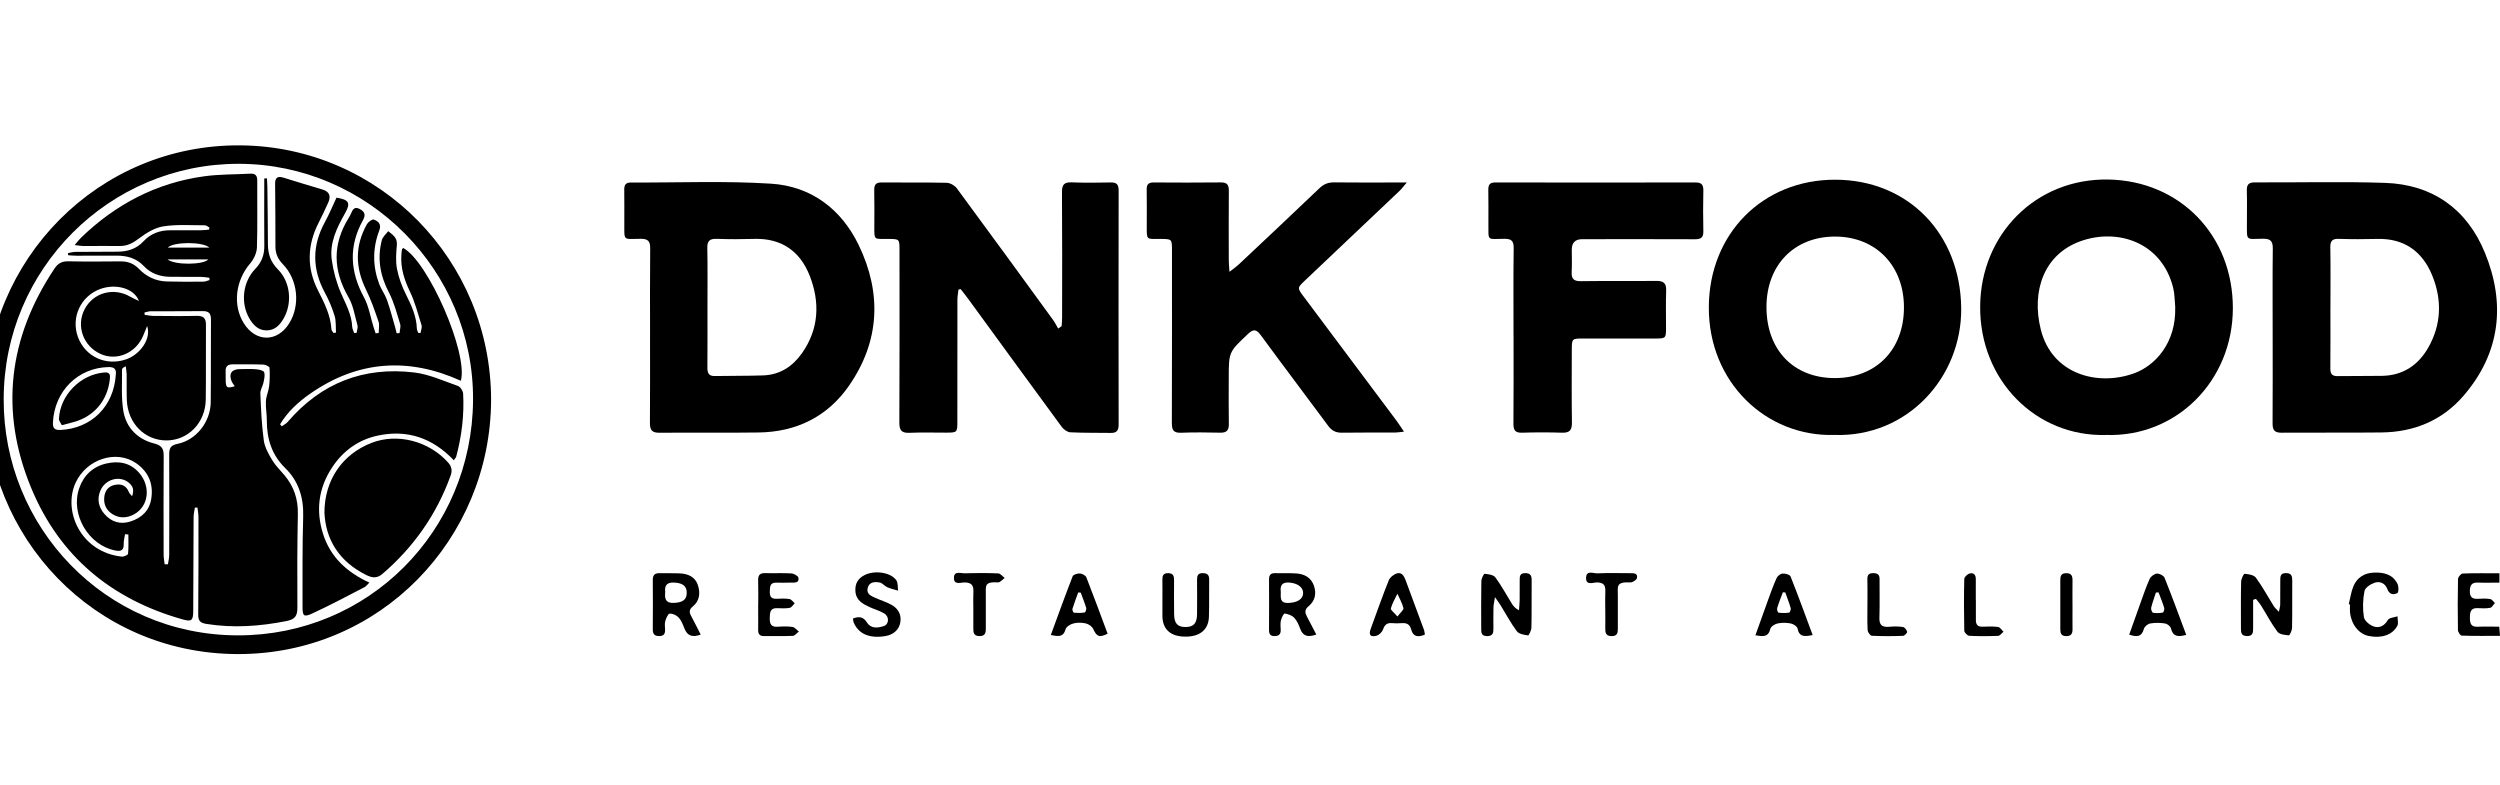 <svg width="172" height="54" viewBox="0 0 172 54" fill="none" xmlns="http://www.w3.org/2000/svg">
<g clip-path="url(#clip0_111_2133)">
<path d="M73.041 22.44C73.052 22.235 73.073 22.029 73.073 21.821C73.075 18.953 73.086 16.083 73.064 13.215C73.06 12.687 73.228 12.527 73.741 12.546C74.637 12.583 75.536 12.568 76.432 12.553C76.831 12.546 76.962 12.704 76.962 13.096C76.954 18.472 76.954 23.848 76.962 29.227C76.962 29.616 76.824 29.792 76.432 29.785C75.499 29.77 74.566 29.79 73.635 29.742C73.428 29.731 73.176 29.543 73.043 29.363C70.899 26.45 68.775 23.523 66.641 20.602C66.467 20.361 66.277 20.129 66.096 19.893C66.047 19.902 65.997 19.91 65.945 19.919C65.919 20.151 65.87 20.381 65.87 20.612C65.866 23.409 65.868 26.205 65.866 29.001C65.866 29.749 65.851 29.762 65.116 29.766C64.273 29.768 63.427 29.74 62.586 29.777C62.05 29.801 61.873 29.632 61.875 29.075C61.897 25.124 61.886 21.173 61.886 17.22C61.886 16.441 61.886 16.445 61.119 16.438C60.093 16.43 60.156 16.573 60.154 15.488C60.154 14.695 60.167 13.9 60.147 13.107C60.139 12.73 60.24 12.546 60.658 12.553C62.147 12.57 63.638 12.542 65.127 12.576C65.366 12.583 65.68 12.756 65.825 12.951C68.048 15.962 70.253 18.99 72.455 22.016C72.588 22.2 72.687 22.408 72.802 22.605C72.881 22.551 72.959 22.495 73.038 22.44H73.041Z" fill="black"/>
<path d="M156.359 23.056C156.359 21.069 156.344 19.085 156.368 17.099C156.374 16.573 156.196 16.417 155.683 16.425C154.472 16.447 154.595 16.592 154.588 15.338C154.584 14.597 154.605 13.856 154.582 13.118C154.567 12.695 154.715 12.546 155.138 12.548C158.118 12.563 161.1 12.483 164.077 12.581C167.352 12.687 169.723 14.376 170.957 17.378C172.401 20.894 172.032 24.288 169.483 27.238C168.02 28.932 166.079 29.727 163.851 29.753C161.554 29.779 159.255 29.753 156.958 29.77C156.471 29.775 156.349 29.569 156.353 29.118C156.368 27.097 156.359 25.076 156.359 23.053V23.056ZM160.333 21.13C160.333 22.538 160.341 23.946 160.328 25.354C160.324 25.718 160.442 25.882 160.822 25.876C161.845 25.861 162.869 25.876 163.892 25.858C165.31 25.832 166.359 25.139 167.053 23.935C167.977 22.328 168.02 20.619 167.331 18.938C166.654 17.29 165.4 16.389 163.556 16.438C162.677 16.462 161.796 16.462 160.916 16.434C160.477 16.421 160.317 16.558 160.326 17.015C160.35 18.386 160.335 19.757 160.335 21.13H160.333Z" fill="black"/>
<path d="M44.724 23.086C44.724 21.084 44.711 19.081 44.733 17.079C44.739 16.577 44.562 16.427 44.078 16.43C42.819 16.436 42.962 16.625 42.953 15.264C42.949 14.526 42.962 13.785 42.949 13.046C42.942 12.704 43.069 12.555 43.418 12.557C46.631 12.574 49.85 12.433 53.05 12.637C55.797 12.812 57.88 14.376 59.081 16.865C60.679 20.181 60.533 23.485 58.404 26.547C56.919 28.679 54.78 29.721 52.19 29.755C49.913 29.788 47.633 29.755 45.353 29.773C44.845 29.777 44.711 29.569 44.715 29.092C44.733 27.091 44.722 25.087 44.722 23.086H44.724ZM48.674 21.184C48.674 22.553 48.68 23.924 48.669 25.293C48.667 25.657 48.758 25.88 49.176 25.871C50.288 25.85 51.399 25.865 52.509 25.828C53.649 25.789 54.53 25.215 55.17 24.308C56.349 22.64 56.426 20.799 55.704 18.962C55.045 17.283 53.763 16.382 51.899 16.436C51.039 16.462 50.178 16.464 49.318 16.432C48.831 16.415 48.652 16.568 48.663 17.073C48.691 18.442 48.672 19.813 48.674 21.182V21.184Z" fill="black"/>
<path d="M144.879 29.926C140.079 30.056 136.19 26.166 136.235 21.067C136.276 16.124 140.059 12.264 145.054 12.351C149.969 12.438 153.629 16.178 153.621 21.212C153.612 26.212 149.729 30.095 144.879 29.924V29.926ZM149.656 21.132C149.611 20.684 149.622 20.222 149.512 19.791C148.719 16.64 145.668 15.689 143.147 16.592C140.617 17.495 139.749 20.032 140.406 22.67C141.175 25.757 144.313 26.588 146.816 25.687C148.281 25.161 149.727 23.584 149.654 21.132H149.656Z" fill="black"/>
<path d="M126.209 29.924C121.525 30.065 117.543 26.313 117.567 21.13C117.588 16.081 121.271 12.36 126.254 12.364C131.285 12.368 134.877 16.085 134.931 21.201C134.979 25.939 131.245 30.093 126.211 29.924H126.209ZM121.533 21.113C121.529 24.065 123.389 26.008 126.226 26.012C129.068 26.017 130.986 24.067 130.992 21.167C131.001 18.279 129.06 16.278 126.252 16.276C123.445 16.276 121.538 18.23 121.533 21.113Z" fill="black"/>
<path d="M84.585 18.702C84.887 18.466 85.059 18.351 85.21 18.21C87.072 16.46 88.933 14.712 90.78 12.947C91.077 12.663 91.381 12.544 91.786 12.548C93.204 12.566 94.622 12.555 96.042 12.555C96.234 12.555 96.425 12.555 96.789 12.555C96.552 12.83 96.436 12.994 96.292 13.129C94.126 15.186 91.957 17.238 89.787 19.293C89.25 19.802 89.244 19.806 89.683 20.393C91.816 23.248 93.954 26.101 96.089 28.956C96.246 29.166 96.384 29.391 96.593 29.697C96.322 29.727 96.154 29.759 95.986 29.759C94.764 29.764 93.544 29.749 92.323 29.77C91.903 29.777 91.625 29.63 91.375 29.292C89.834 27.208 88.266 25.144 86.736 23.053C86.417 22.618 86.208 22.648 85.855 22.982C84.544 24.217 84.538 24.208 84.538 26.025C84.538 27.071 84.523 28.12 84.544 29.166C84.553 29.612 84.391 29.779 83.95 29.768C83.053 29.749 82.153 29.738 81.256 29.773C80.744 29.792 80.621 29.59 80.623 29.11C80.638 25.157 80.632 21.204 80.632 17.253C80.632 16.441 80.632 16.445 79.845 16.438C78.839 16.43 78.899 16.57 78.897 15.468C78.897 14.656 78.906 13.843 78.893 13.031C78.886 12.682 79.022 12.55 79.369 12.553C80.914 12.563 82.457 12.568 84.001 12.55C84.441 12.546 84.549 12.737 84.544 13.137C84.529 14.725 84.538 16.313 84.54 17.903C84.54 18.11 84.564 18.321 84.588 18.704L84.585 18.702Z" fill="black"/>
<path d="M104.13 23.077C104.13 21.074 104.113 19.072 104.141 17.069C104.148 16.553 103.967 16.427 103.49 16.43C102.277 16.434 102.411 16.638 102.402 15.349C102.398 14.591 102.413 13.833 102.396 13.077C102.389 12.724 102.482 12.553 102.876 12.553C107.47 12.561 112.066 12.561 116.66 12.553C117.058 12.553 117.196 12.708 117.19 13.101C117.172 14.038 117.168 14.976 117.19 15.914C117.2 16.358 117.009 16.46 116.608 16.46C114.024 16.449 111.439 16.453 108.855 16.456C108.38 16.456 108.141 16.695 108.138 17.175C108.136 17.68 108.162 18.186 108.132 18.689C108.101 19.178 108.269 19.354 108.774 19.345C110.495 19.319 112.219 19.349 113.943 19.326C114.451 19.319 114.652 19.477 114.632 20.004C114.6 20.868 114.626 21.734 114.623 22.601C114.621 23.259 114.591 23.29 113.908 23.29C112.221 23.292 110.534 23.29 108.847 23.29C108.177 23.29 108.142 23.322 108.14 23.987C108.136 25.683 108.123 27.379 108.149 29.075C108.157 29.59 107.994 29.785 107.472 29.77C106.559 29.74 105.641 29.74 104.727 29.77C104.24 29.788 104.12 29.595 104.124 29.136C104.143 27.115 104.132 25.094 104.132 23.073L104.13 23.077Z" fill="black"/>
<path d="M33.787 27.531C33.75 37.048 26.185 45.054 16.293 45C6.466 44.946 -1.019 36.957 -1 27.438C-0.981 17.879 6.757 9.903 16.573 10.001C26.134 10.096 33.789 17.922 33.787 27.531ZM0.254 27.457C0.215 36.19 7.166 43.696 16.358 43.713C25.352 43.73 32.481 36.541 32.546 27.535C32.608 18.607 25.313 11.285 16.436 11.27C7.517 11.255 0.263 18.513 0.254 27.457Z" fill="black"/>
<path d="M102.853 41.086C102.801 41.426 102.756 41.603 102.751 41.785C102.741 42.253 102.743 42.723 102.747 43.191C102.751 43.501 102.743 43.767 102.312 43.765C101.902 43.765 101.907 43.505 101.907 43.221C101.907 42.141 101.896 41.06 101.917 39.979C101.922 39.801 102.079 39.472 102.146 39.478C102.402 39.5 102.753 39.55 102.885 39.728C103.309 40.304 103.648 40.943 104.029 41.554C104.128 41.714 104.257 41.857 104.507 41.987C104.522 41.755 104.548 41.523 104.553 41.291C104.559 40.841 104.557 40.39 104.555 39.94C104.555 39.678 104.544 39.433 104.928 39.431C105.294 39.429 105.382 39.6 105.378 39.929C105.367 41.01 105.386 42.091 105.363 43.172C105.358 43.364 105.186 43.724 105.13 43.715C104.859 43.681 104.501 43.62 104.359 43.429C103.941 42.873 103.611 42.247 103.245 41.651C103.154 41.506 103.051 41.367 102.855 41.084L102.853 41.086Z" fill="black"/>
<path d="M155.015 41.27C155.015 41.911 155.013 42.552 155.015 43.193C155.015 43.499 155.019 43.774 154.58 43.761C154.177 43.75 154.177 43.496 154.177 43.211C154.177 42.147 154.164 41.084 154.19 40.02C154.194 39.827 154.362 39.472 154.431 39.478C154.7 39.498 155.066 39.556 155.204 39.743C155.659 40.364 156.027 41.049 156.437 41.705C156.508 41.818 156.616 41.907 156.788 42.093C156.833 41.852 156.876 41.725 156.879 41.597C156.887 41.055 156.883 40.516 156.883 39.974C156.883 39.695 156.863 39.426 157.279 39.429C157.667 39.429 157.708 39.654 157.706 39.957C157.699 41.038 157.715 42.121 157.693 43.202C157.689 43.382 157.534 43.715 157.471 43.711C157.2 43.689 156.829 43.648 156.691 43.466C156.271 42.91 155.948 42.281 155.577 41.686C155.472 41.515 155.332 41.363 155.209 41.203C155.144 41.224 155.079 41.246 155.015 41.268V41.27Z" fill="black"/>
<path d="M48.204 43.661C47.629 43.873 47.29 43.743 47.092 43.245C46.986 42.979 46.881 42.693 46.694 42.487C46.549 42.329 46.276 42.203 46.073 42.218C45.957 42.227 45.827 42.537 45.771 42.732C45.72 42.916 45.752 43.124 45.758 43.323C45.767 43.607 45.664 43.759 45.358 43.761C45.039 43.763 44.909 43.631 44.912 43.31C44.92 42.177 44.922 41.042 44.912 39.91C44.907 39.556 45.054 39.424 45.392 39.435C45.858 39.448 46.323 39.426 46.788 39.45C47.34 39.481 47.827 39.686 48.012 40.25C48.191 40.789 48.144 41.335 47.663 41.727C47.415 41.928 47.404 42.117 47.549 42.377C47.773 42.782 47.971 43.2 48.208 43.661H48.204ZM45.767 40.741C45.722 41.172 45.782 41.497 46.334 41.48C46.952 41.46 47.232 41.276 47.247 40.817C47.262 40.336 46.989 40.115 46.403 40.081C45.907 40.05 45.702 40.258 45.769 40.739L45.767 40.741Z" fill="black"/>
<path d="M90.56 43.657C89.994 43.856 89.644 43.782 89.451 43.254C89.354 42.987 89.233 42.704 89.043 42.504C88.886 42.34 88.619 42.242 88.386 42.212C88.317 42.203 88.166 42.511 88.126 42.691C88.078 42.897 88.106 43.12 88.112 43.336C88.121 43.629 87.994 43.756 87.699 43.763C87.378 43.769 87.307 43.603 87.309 43.325C87.315 42.173 87.317 41.023 87.309 39.87C87.307 39.541 87.438 39.422 87.757 39.433C88.24 39.45 88.725 39.418 89.205 39.455C89.757 39.496 90.207 39.741 90.401 40.304C90.588 40.852 90.468 41.352 90.022 41.716C89.739 41.948 89.787 42.166 89.918 42.422C90.121 42.819 90.33 43.208 90.562 43.655L90.56 43.657ZM88.119 40.72C88.108 41.131 88.059 41.502 88.63 41.484C89.263 41.463 89.668 41.214 89.655 40.78C89.642 40.384 89.252 40.126 88.718 40.081C88.175 40.035 88.063 40.312 88.119 40.722V40.72Z" fill="black"/>
<path d="M98.035 43.661C97.587 43.85 97.225 43.828 97.093 43.319C96.994 42.933 96.77 42.849 96.425 42.873C96.212 42.888 95.994 42.894 95.781 42.873C95.441 42.838 95.27 42.97 95.154 43.301C95.091 43.483 94.882 43.694 94.701 43.739C94.268 43.85 94.154 43.672 94.311 43.245C94.719 42.136 95.109 41.021 95.546 39.925C95.626 39.723 95.878 39.526 96.091 39.455C96.432 39.342 96.595 39.619 96.703 39.91C97.126 41.053 97.554 42.197 97.974 43.343C98.009 43.438 98.011 43.546 98.03 43.663L98.035 43.661ZM96.143 42.416C96.352 42.136 96.587 41.956 96.557 41.84C96.473 41.495 96.287 41.177 96.141 40.85C95.984 41.183 95.785 41.508 95.691 41.859C95.662 41.963 95.915 42.145 96.143 42.416Z" fill="black"/>
<path d="M124.709 43.691C124.158 43.804 123.787 43.837 123.669 43.239C123.641 43.094 123.382 42.929 123.206 42.894C122.912 42.838 122.589 42.831 122.298 42.894C122.109 42.933 121.839 43.104 121.801 43.263C121.656 43.858 121.275 43.791 120.771 43.709C121.07 42.873 121.353 42.069 121.646 41.27C121.831 40.765 122.01 40.254 122.232 39.767C122.296 39.624 122.497 39.47 122.645 39.461C122.828 39.448 123.141 39.533 123.19 39.658C123.714 40.973 124.194 42.303 124.712 43.694L124.709 43.691ZM122.828 40.761L122.66 40.75C122.527 41.112 122.38 41.471 122.268 41.84C122.24 41.93 122.313 42.145 122.361 42.151C122.6 42.182 122.85 42.184 123.089 42.149C123.143 42.141 123.227 41.937 123.203 41.85C123.098 41.482 122.956 41.123 122.828 40.761Z" fill="black"/>
<path d="M150.415 43.678C149.865 43.83 149.499 43.815 149.357 43.224C149.322 43.085 149.107 42.918 148.954 42.894C148.622 42.844 148.269 42.836 147.939 42.894C147.771 42.922 147.545 43.107 147.501 43.265C147.348 43.828 147.01 43.834 146.489 43.663C146.747 42.938 146.993 42.236 147.247 41.534C147.454 40.962 147.648 40.38 147.898 39.827C147.976 39.658 148.215 39.478 148.394 39.463C148.566 39.45 148.861 39.6 148.921 39.749C149.434 41.029 149.906 42.325 150.412 43.678H150.415ZM148.512 40.754C148.45 40.759 148.389 40.763 148.327 40.767C148.215 41.116 148.085 41.46 147.999 41.816C147.976 41.92 148.062 42.145 148.126 42.156C148.344 42.195 148.579 42.186 148.799 42.145C148.852 42.134 148.928 41.922 148.9 41.831C148.79 41.465 148.641 41.112 148.508 40.754H148.512Z" fill="black"/>
<path d="M72.297 43.687C72.808 42.294 73.286 40.964 73.799 39.647C73.844 39.531 74.131 39.444 74.297 39.455C74.456 39.465 74.691 39.591 74.743 39.725C75.249 41.012 75.721 42.309 76.204 43.6C75.62 43.884 75.46 43.804 75.21 43.267C75.131 43.096 74.898 42.938 74.708 42.892C74.437 42.829 74.127 42.823 73.855 42.892C73.648 42.944 73.362 43.113 73.314 43.286C73.161 43.85 72.81 43.795 72.295 43.685L72.297 43.687ZM74.357 40.778C74.299 40.772 74.241 40.765 74.183 40.757C74.047 41.136 73.9 41.51 73.782 41.896C73.76 41.969 73.844 42.154 73.892 42.156C74.135 42.177 74.387 42.177 74.626 42.138C74.68 42.13 74.758 41.92 74.732 41.831C74.626 41.473 74.484 41.129 74.357 40.778Z" fill="black"/>
<path d="M58.682 42.554C59.104 42.394 59.393 42.429 59.636 42.816C59.919 43.267 60.384 43.211 60.8 43.074C61.171 42.953 61.197 42.431 60.841 42.208C60.541 42.021 60.184 41.931 59.858 41.781C59.363 41.551 58.882 41.315 58.85 40.648C58.826 40.133 59.042 39.788 59.488 39.563C60.173 39.216 61.291 39.374 61.668 39.925C61.791 40.105 61.755 40.397 61.791 40.637C61.543 40.562 61.285 40.507 61.048 40.403C60.862 40.323 60.716 40.115 60.531 40.078C60.192 40.014 59.805 40.022 59.697 40.455C59.591 40.878 59.947 41.008 60.24 41.14C60.615 41.311 61.018 41.426 61.371 41.632C61.806 41.885 62.028 42.301 61.942 42.819C61.858 43.332 61.462 43.674 60.897 43.765C59.811 43.941 59.055 43.609 58.727 42.812C58.701 42.749 58.704 42.676 58.682 42.554Z" fill="black"/>
<path d="M79.974 41.211C79.974 40.778 79.981 40.345 79.972 39.912C79.966 39.621 80.02 39.424 80.379 39.433C80.739 39.442 80.778 39.654 80.776 39.935C80.772 40.711 80.769 41.489 80.78 42.264C80.789 42.892 81.013 43.135 81.552 43.139C82.118 43.143 82.353 42.888 82.357 42.245C82.364 41.469 82.364 40.691 82.357 39.916C82.357 39.632 82.39 39.424 82.758 39.431C83.088 39.437 83.198 39.58 83.191 39.894C83.178 40.743 83.202 41.593 83.174 42.44C83.144 43.336 82.536 43.817 81.519 43.8C80.53 43.785 79.992 43.299 79.974 42.403C79.968 42.006 79.974 41.608 79.974 41.211Z" fill="black"/>
<path d="M171.961 39.442V40.085C171.468 40.085 170.977 40.102 170.485 40.081C170.052 40.061 169.929 40.269 169.925 40.668C169.921 41.068 170.082 41.222 170.47 41.198C170.755 41.181 171.048 41.17 171.328 41.214C171.446 41.231 171.543 41.391 171.649 41.489C171.541 41.603 171.451 41.794 171.326 41.818C171.048 41.87 170.755 41.855 170.47 41.84C169.975 41.811 169.929 42.121 169.929 42.504C169.929 42.877 169.994 43.141 170.455 43.12C170.936 43.098 171.418 43.115 171.948 43.115C171.966 43.323 171.978 43.492 172 43.748C171.095 43.748 170.227 43.761 169.361 43.73C169.268 43.728 169.108 43.481 169.106 43.345C169.087 42.175 169.085 41.003 169.111 39.834C169.113 39.702 169.315 39.463 169.432 39.459C170.268 39.426 171.104 39.442 171.963 39.442H171.961Z" fill="black"/>
<path d="M52.166 41.601C52.166 41.042 52.179 40.483 52.16 39.927C52.147 39.548 52.302 39.418 52.668 39.431C53.259 39.45 53.851 39.413 54.44 39.45C54.618 39.461 54.913 39.621 54.933 39.749C54.995 40.137 54.653 40.074 54.414 40.083C54.073 40.094 53.733 40.092 53.392 40.087C52.964 40.081 52.974 40.384 52.964 40.681C52.953 40.993 53.026 41.211 53.403 41.196C53.707 41.183 54.017 41.166 54.315 41.214C54.446 41.233 54.556 41.404 54.674 41.506C54.562 41.614 54.461 41.796 54.334 41.82C54.056 41.87 53.763 41.852 53.476 41.842C52.964 41.818 52.97 42.164 52.959 42.526C52.949 42.914 53.05 43.152 53.5 43.12C53.838 43.096 54.185 43.083 54.519 43.133C54.679 43.156 54.814 43.34 54.961 43.451C54.825 43.553 54.692 43.739 54.551 43.746C53.89 43.778 53.226 43.752 52.565 43.763C52.257 43.767 52.158 43.616 52.162 43.33C52.169 42.754 52.162 42.177 52.162 41.601H52.166Z" fill="black"/>
<path d="M161.595 41.573C161.699 41.159 161.752 40.724 161.914 40.336C162.173 39.721 162.677 39.413 163.353 39.394C164.021 39.374 164.618 39.52 164.943 40.161C165.034 40.338 165.04 40.741 164.943 40.798C164.691 40.947 164.39 40.91 164.256 40.542C164.107 40.137 163.758 39.972 163.396 40.085C163.114 40.174 162.724 40.423 162.677 40.661C162.56 41.244 162.547 41.87 162.636 42.457C162.672 42.706 163.03 43.005 163.304 43.098C163.692 43.23 164.045 43.074 164.286 42.652C164.377 42.494 164.719 42.481 164.948 42.401C164.948 42.621 165.027 42.883 164.937 43.055C164.603 43.689 163.84 43.936 162.957 43.754C162.287 43.616 161.765 42.957 161.681 42.128C161.664 41.95 161.679 41.768 161.679 41.588C161.651 41.582 161.623 41.575 161.593 41.569L161.595 41.573Z" fill="black"/>
<path d="M110.441 41.904C110.441 41.491 110.428 41.075 110.446 40.661C110.461 40.258 110.318 40.083 109.888 40.07C109.614 40.063 109.09 40.319 109.123 39.728C109.151 39.214 109.629 39.459 109.9 39.446C110.652 39.411 111.407 39.433 112.159 39.435C112.393 39.435 112.693 39.426 112.624 39.771C112.598 39.899 112.329 40.074 112.178 40.068C111.152 40.02 111.312 40.338 111.307 41.006C111.303 41.744 111.303 42.483 111.307 43.224C111.307 43.516 111.292 43.759 110.894 43.765C110.471 43.772 110.437 43.525 110.443 43.204C110.452 42.771 110.443 42.34 110.443 41.907H110.441V41.904Z" fill="black"/>
<path d="M66.965 41.926C66.965 41.51 66.95 41.094 66.969 40.681C66.988 40.237 66.799 40.076 66.361 40.072C66.09 40.07 65.605 40.276 65.631 39.73C65.654 39.26 66.096 39.45 66.363 39.442C67.135 39.418 67.908 39.418 68.68 39.45C68.833 39.457 68.977 39.656 69.124 39.764C68.971 39.87 68.813 40.074 68.667 40.068C67.699 40.014 67.829 40.297 67.824 40.971C67.82 41.729 67.818 42.487 67.824 43.245C67.826 43.557 67.766 43.767 67.385 43.763C66.99 43.759 66.962 43.52 66.965 43.224C66.969 42.79 66.965 42.357 66.965 41.924V41.926Z" fill="black"/>
<path d="M128.48 41.569C128.48 40.993 128.489 40.416 128.476 39.842C128.469 39.539 128.592 39.426 128.89 39.433C129.176 39.437 129.318 39.531 129.314 39.84C129.305 40.722 129.336 41.603 129.303 42.485C129.284 42.992 129.476 43.165 129.96 43.122C130.279 43.094 130.609 43.089 130.924 43.137C131.04 43.154 131.182 43.338 131.212 43.471C131.227 43.542 131.033 43.741 130.928 43.746C130.212 43.772 129.495 43.776 128.782 43.741C128.674 43.737 128.5 43.492 128.493 43.351C128.461 42.76 128.48 42.164 128.48 41.571V41.569Z" fill="black"/>
<path d="M135.94 41.259C135.94 41.727 135.94 42.197 135.94 42.665C135.94 42.974 136.069 43.128 136.394 43.117C136.752 43.104 137.116 43.087 137.467 43.135C137.605 43.154 137.717 43.349 137.842 43.464C137.719 43.562 137.601 43.739 137.474 43.746C136.812 43.774 136.146 43.778 135.485 43.743C135.36 43.737 135.145 43.52 135.142 43.397C135.116 42.208 135.114 41.016 135.142 39.827C135.145 39.695 135.362 39.496 135.513 39.455C135.789 39.381 135.94 39.55 135.935 39.851C135.929 40.319 135.935 40.789 135.935 41.257C135.937 41.257 135.94 41.257 135.942 41.257L135.94 41.259Z" fill="black"/>
<path d="M142.589 41.621C142.589 42.179 142.582 42.736 142.589 43.295C142.593 43.598 142.494 43.763 142.158 43.765C141.802 43.765 141.749 43.566 141.749 43.278C141.753 42.162 141.753 41.047 141.749 39.931C141.749 39.652 141.787 39.44 142.147 39.435C142.526 39.429 142.593 39.637 142.589 39.949C142.58 40.505 142.587 41.064 142.587 41.623L142.589 41.621Z" fill="black"/>
<path d="M27.489 22.915C27.506 22.707 27.586 22.477 27.53 22.293C27.302 21.559 27.11 20.799 26.759 20.125C26.151 18.966 25.944 17.784 26.269 16.525C26.33 16.295 26.558 16.109 26.707 15.903C27.011 16.15 27.347 16.345 27.304 16.846C27.256 17.398 27.211 17.972 27.314 18.507C27.431 19.116 27.659 19.718 27.937 20.274C28.312 21.024 28.657 21.767 28.68 22.622C28.683 22.715 28.745 22.809 28.78 22.902C28.829 22.906 28.881 22.91 28.93 22.915C28.959 22.733 29.051 22.531 29.002 22.373C28.76 21.589 28.549 20.783 28.198 20.049C27.814 19.248 27.558 18.448 27.614 17.558C27.623 17.433 27.629 17.307 27.651 17.181C27.659 17.136 27.709 17.097 27.737 17.058C29.448 17.968 32.223 24.284 31.708 26.198C28.086 24.559 24.606 24.804 21.327 27.095C20.514 27.663 19.784 28.332 19.269 29.192C19.308 29.238 19.349 29.285 19.387 29.331C19.525 29.229 19.689 29.151 19.797 29.025C22.096 26.344 25.02 25.213 28.487 25.625C29.514 25.746 30.508 26.205 31.501 26.552C31.667 26.61 31.854 26.885 31.863 27.071C31.945 28.54 31.768 29.989 31.389 31.41C31.372 31.475 31.316 31.527 31.223 31.668C29.779 30.139 28.028 29.534 25.998 29.967C24.664 30.251 23.602 31.014 22.846 32.162C21.917 33.574 21.717 35.107 22.221 36.717C22.727 38.326 23.865 39.374 25.412 40.083C25.259 40.23 25.186 40.341 25.084 40.393C23.891 41.008 22.708 41.645 21.488 42.206C20.894 42.481 20.812 42.381 20.814 41.727C20.82 39.669 20.794 37.611 20.859 35.554C20.9 34.245 20.547 33.106 19.629 32.209C18.694 31.295 18.358 30.201 18.358 28.943C18.358 28.492 18.271 28.04 18.295 27.591C18.312 27.253 18.476 26.924 18.515 26.584C18.564 26.16 18.575 25.726 18.543 25.302C18.536 25.215 18.269 25.09 18.116 25.083C17.416 25.057 16.716 25.068 16.015 25.066C15.694 25.066 15.503 25.187 15.524 25.547C15.537 25.78 15.515 26.017 15.528 26.25C15.552 26.684 15.636 26.729 16.149 26.573C16.071 26.45 15.979 26.341 15.929 26.218C15.725 25.703 15.94 25.399 16.509 25.395C16.886 25.391 17.265 25.373 17.64 25.406C17.832 25.423 18.136 25.495 18.174 25.611C18.245 25.824 18.174 26.095 18.125 26.331C18.073 26.58 17.903 26.822 17.912 27.061C17.957 28.142 18.002 29.227 18.148 30.297C18.213 30.771 18.476 31.237 18.728 31.659C18.956 32.04 19.293 32.359 19.579 32.705C20.215 33.47 20.512 34.336 20.493 35.348C20.45 37.494 20.445 39.643 20.46 41.792C20.465 42.357 20.312 42.608 19.713 42.728C17.881 43.091 16.058 43.221 14.206 42.927C13.783 42.86 13.632 42.719 13.637 42.283C13.658 40.046 13.656 37.809 13.654 35.569C13.654 35.354 13.609 35.14 13.585 34.925C13.525 34.925 13.466 34.925 13.406 34.925C13.376 35.138 13.322 35.348 13.32 35.56C13.307 37.726 13.305 39.892 13.294 42.058C13.292 42.684 13.173 42.784 12.6 42.624C7.698 41.255 4.096 38.289 2.142 33.561C-0.039 28.287 0.582 23.218 3.753 18.472C3.986 18.123 4.257 17.97 4.688 17.978C5.891 18.004 7.093 17.994 8.297 17.983C8.791 17.978 9.2 18.128 9.551 18.492C10.071 19.031 10.713 19.341 11.465 19.365C12.307 19.391 13.152 19.384 13.996 19.378C14.136 19.378 14.277 19.306 14.417 19.267C14.412 19.215 14.408 19.163 14.404 19.111C14.225 19.09 14.044 19.053 13.865 19.051C13.148 19.042 12.428 19.051 11.71 19.044C11.019 19.038 10.381 18.821 9.909 18.319C9.379 17.755 8.737 17.588 8.015 17.588C7.099 17.588 6.184 17.593 5.268 17.593C5.076 17.593 4.887 17.573 4.695 17.562C4.688 17.513 4.682 17.463 4.675 17.413C4.843 17.385 5.009 17.333 5.177 17.331C6.147 17.32 7.117 17.326 8.086 17.316C8.771 17.309 9.377 17.136 9.875 16.599C10.357 16.079 10.995 15.836 11.715 15.843C12.415 15.847 13.115 15.845 13.816 15.841C14.003 15.841 14.19 15.815 14.378 15.799C14.389 15.752 14.402 15.704 14.412 15.659C14.307 15.604 14.201 15.501 14.093 15.501C13.143 15.501 12.178 15.429 11.247 15.572C10.665 15.661 10.082 16.012 9.599 16.38C9.174 16.703 8.782 16.93 8.248 16.924C7.403 16.913 6.561 16.928 5.716 16.926C5.563 16.926 5.412 16.891 5.137 16.859C5.333 16.631 5.442 16.48 5.576 16.352C7.963 14.049 10.767 12.576 14.057 12.128C15.1 11.985 16.164 12.007 17.22 11.948C17.558 11.931 17.7 12.065 17.698 12.422C17.687 13.956 17.726 15.492 17.677 17.023C17.664 17.396 17.465 17.829 17.218 18.117C16.205 19.291 15.994 20.985 16.77 22.235C17.595 23.562 19.088 23.562 19.905 22.235C20.669 20.994 20.497 19.243 19.463 18.178C19.122 17.827 18.952 17.456 18.95 16.98C18.948 15.535 18.946 14.092 18.928 12.648C18.922 12.208 19.112 12.104 19.495 12.221C20.385 12.494 21.273 12.773 22.167 13.033C22.667 13.178 22.781 13.488 22.585 13.932C22.374 14.409 22.145 14.879 21.911 15.345C21.131 16.882 21.096 18.44 21.872 19.971C22.307 20.831 22.742 21.669 22.803 22.653C22.809 22.739 22.893 22.824 22.941 22.908C22.999 22.9 23.059 22.893 23.117 22.884C23.091 22.497 23.13 22.087 23.02 21.726C22.854 21.178 22.624 20.643 22.352 20.138C21.475 18.516 21.462 16.913 22.348 15.29C22.648 14.742 22.887 14.16 23.152 13.597C24.016 13.744 24.145 13.952 23.736 14.677C23.169 15.682 22.66 16.713 22.828 17.896C22.938 18.667 23.147 19.447 23.456 20.157C23.785 20.92 24.197 21.637 24.233 22.495C24.24 22.635 24.322 22.774 24.369 22.913C24.425 22.908 24.479 22.906 24.535 22.902C24.556 22.729 24.636 22.538 24.593 22.384C24.414 21.73 24.306 21.022 23.975 20.448C22.906 18.598 22.863 16.8 23.996 14.983C24.052 14.892 24.104 14.794 24.147 14.697C24.261 14.435 24.371 14.184 24.738 14.374C25.091 14.558 25.181 14.773 24.97 15.152C23.981 16.928 24.076 18.678 25.041 20.456C25.375 21.072 25.483 21.808 25.696 22.488C25.744 22.637 25.795 22.787 25.843 22.934C25.914 22.926 25.983 22.917 26.054 22.908C26.054 22.646 26.121 22.36 26.041 22.124C25.787 21.379 25.528 20.628 25.181 19.924C24.434 18.401 24.412 16.908 25.244 15.425C25.332 15.269 25.612 15.065 25.72 15.106C26.02 15.219 26.261 15.422 26.095 15.854C25.625 17.079 25.632 18.325 26.093 19.553C26.231 19.921 26.485 20.248 26.616 20.617C26.832 21.221 26.991 21.845 27.172 22.462C27.218 22.616 27.25 22.772 27.289 22.928C27.355 22.924 27.42 22.921 27.487 22.917L27.489 22.915ZM11.325 38.82C11.4 38.82 11.478 38.822 11.553 38.824C11.583 38.612 11.641 38.4 11.641 38.188C11.648 35.879 11.652 33.567 11.641 31.258C11.639 30.829 11.751 30.63 12.215 30.537C13.501 30.277 14.483 29.032 14.498 27.674C14.52 25.778 14.498 23.883 14.514 21.99C14.516 21.578 14.38 21.401 13.956 21.405C12.753 21.42 11.551 21.407 10.347 21.416C10.211 21.416 10.077 21.472 9.941 21.5C9.946 21.555 9.948 21.607 9.952 21.661C10.155 21.687 10.355 21.732 10.558 21.734C11.544 21.743 12.534 21.754 13.52 21.732C13.975 21.721 14.173 21.871 14.169 22.349C14.154 24.063 14.18 25.778 14.156 27.492C14.134 29.081 12.954 30.292 11.465 30.301C9.969 30.31 8.791 29.129 8.726 27.533C8.702 26.939 8.724 26.341 8.713 25.746C8.711 25.564 8.674 25.384 8.653 25.204C8.485 25.271 8.392 25.354 8.394 25.432C8.409 26.387 8.33 27.36 8.489 28.291C8.687 29.443 9.48 30.225 10.605 30.511C11.165 30.654 11.267 30.897 11.262 31.397C11.245 33.652 11.254 35.909 11.258 38.164C11.258 38.383 11.303 38.601 11.327 38.818L11.325 38.82ZM8.83 36.773C8.754 36.767 8.679 36.76 8.603 36.754C8.571 36.977 8.502 37.202 8.511 37.423C8.526 37.861 8.319 37.949 7.94 37.876C6.087 37.518 4.831 35.383 5.447 33.596C5.757 32.697 6.397 32.099 7.315 31.889C8.162 31.694 8.959 31.824 9.575 32.534C10.39 33.476 10.234 34.83 9.228 35.383C8.743 35.649 8.224 35.675 7.742 35.376C7.33 35.12 7.127 34.724 7.171 34.228C7.211 33.764 7.448 33.448 7.914 33.357C8.353 33.271 8.69 33.409 8.866 33.855C8.905 33.953 8.998 34.029 9.086 34.141C9.237 33.719 9.164 33.461 8.86 33.208C8.244 32.697 7.263 32.957 6.921 33.723C6.647 34.336 6.781 34.902 7.203 35.383C7.67 35.911 8.276 36.097 8.961 35.883C9.739 35.64 10.282 35.138 10.409 34.304C10.566 33.284 10.209 32.45 9.362 31.865C7.989 30.918 5.953 31.588 5.203 33.21C4.313 35.138 5.537 37.98 8.373 38.296C8.517 38.311 8.804 38.185 8.81 38.103C8.853 37.661 8.832 37.215 8.832 36.769L8.83 36.773ZM10.122 22.434C9.993 22.746 9.922 22.917 9.853 23.088C9.364 24.284 8.05 24.856 6.931 24.357C5.727 23.82 5.225 22.434 5.817 21.284C6.41 20.134 7.815 19.744 8.955 20.411C9.12 20.508 9.301 20.582 9.56 20.708C9.226 19.828 7.963 19.492 6.893 19.884C5.55 20.378 4.871 21.84 5.361 23.181C5.856 24.541 7.3 25.209 8.687 24.719C9.653 24.379 10.42 23.302 10.125 22.432L10.122 22.434ZM7.968 25.78C8.022 25.408 7.858 25.248 7.485 25.254C5.365 25.289 3.738 26.911 3.641 29.079C3.624 29.469 3.781 29.597 4.145 29.582C6.291 29.484 7.826 27.964 7.968 25.783V25.78ZM14.406 17.034C13.932 16.616 11.956 16.627 11.54 17.034H14.406ZM11.527 17.848C12.027 18.253 13.999 18.227 14.333 17.848H11.527Z" fill="black"/>
<path d="M22.32 35.289C22.32 33.013 23.57 31.241 25.561 30.47C27.334 29.781 29.499 30.342 30.82 31.809C31.085 32.103 31.128 32.374 30.997 32.738C30.029 35.408 28.456 37.644 26.306 39.489C25.903 39.834 25.554 39.738 25.177 39.55C23.333 38.632 22.408 37.117 22.322 35.291L22.32 35.289Z" fill="black"/>
<path d="M18.368 12.273C18.377 12.464 18.392 12.656 18.394 12.847C18.409 14.164 18.431 15.481 18.433 16.796C18.433 17.476 18.62 18.033 19.125 18.539C19.986 19.406 20.12 20.851 19.517 21.905C19.258 22.36 18.913 22.729 18.342 22.731C17.771 22.731 17.425 22.369 17.16 21.916C16.543 20.866 16.688 19.404 17.558 18.505C18.009 18.039 18.192 17.532 18.185 16.904C18.17 15.552 18.181 14.199 18.181 12.845C18.181 12.656 18.181 12.468 18.181 12.277C18.243 12.275 18.304 12.273 18.366 12.271L18.368 12.273Z" fill="black"/>
<path d="M4.255 29.253C4.188 29.114 4.048 28.958 4.055 28.811C4.137 27.171 5.548 25.755 7.188 25.625C7.58 25.594 7.586 25.811 7.556 26.097C7.399 27.572 6.449 28.681 5.02 29.051C4.811 29.105 4.604 29.162 4.257 29.255L4.255 29.253Z" fill="black"/>
</g>
<defs>
<clipPath id="clip0_111_2133">
<rect width="172" height="54" fill="white"/>
</clipPath>
</defs>
</svg>
